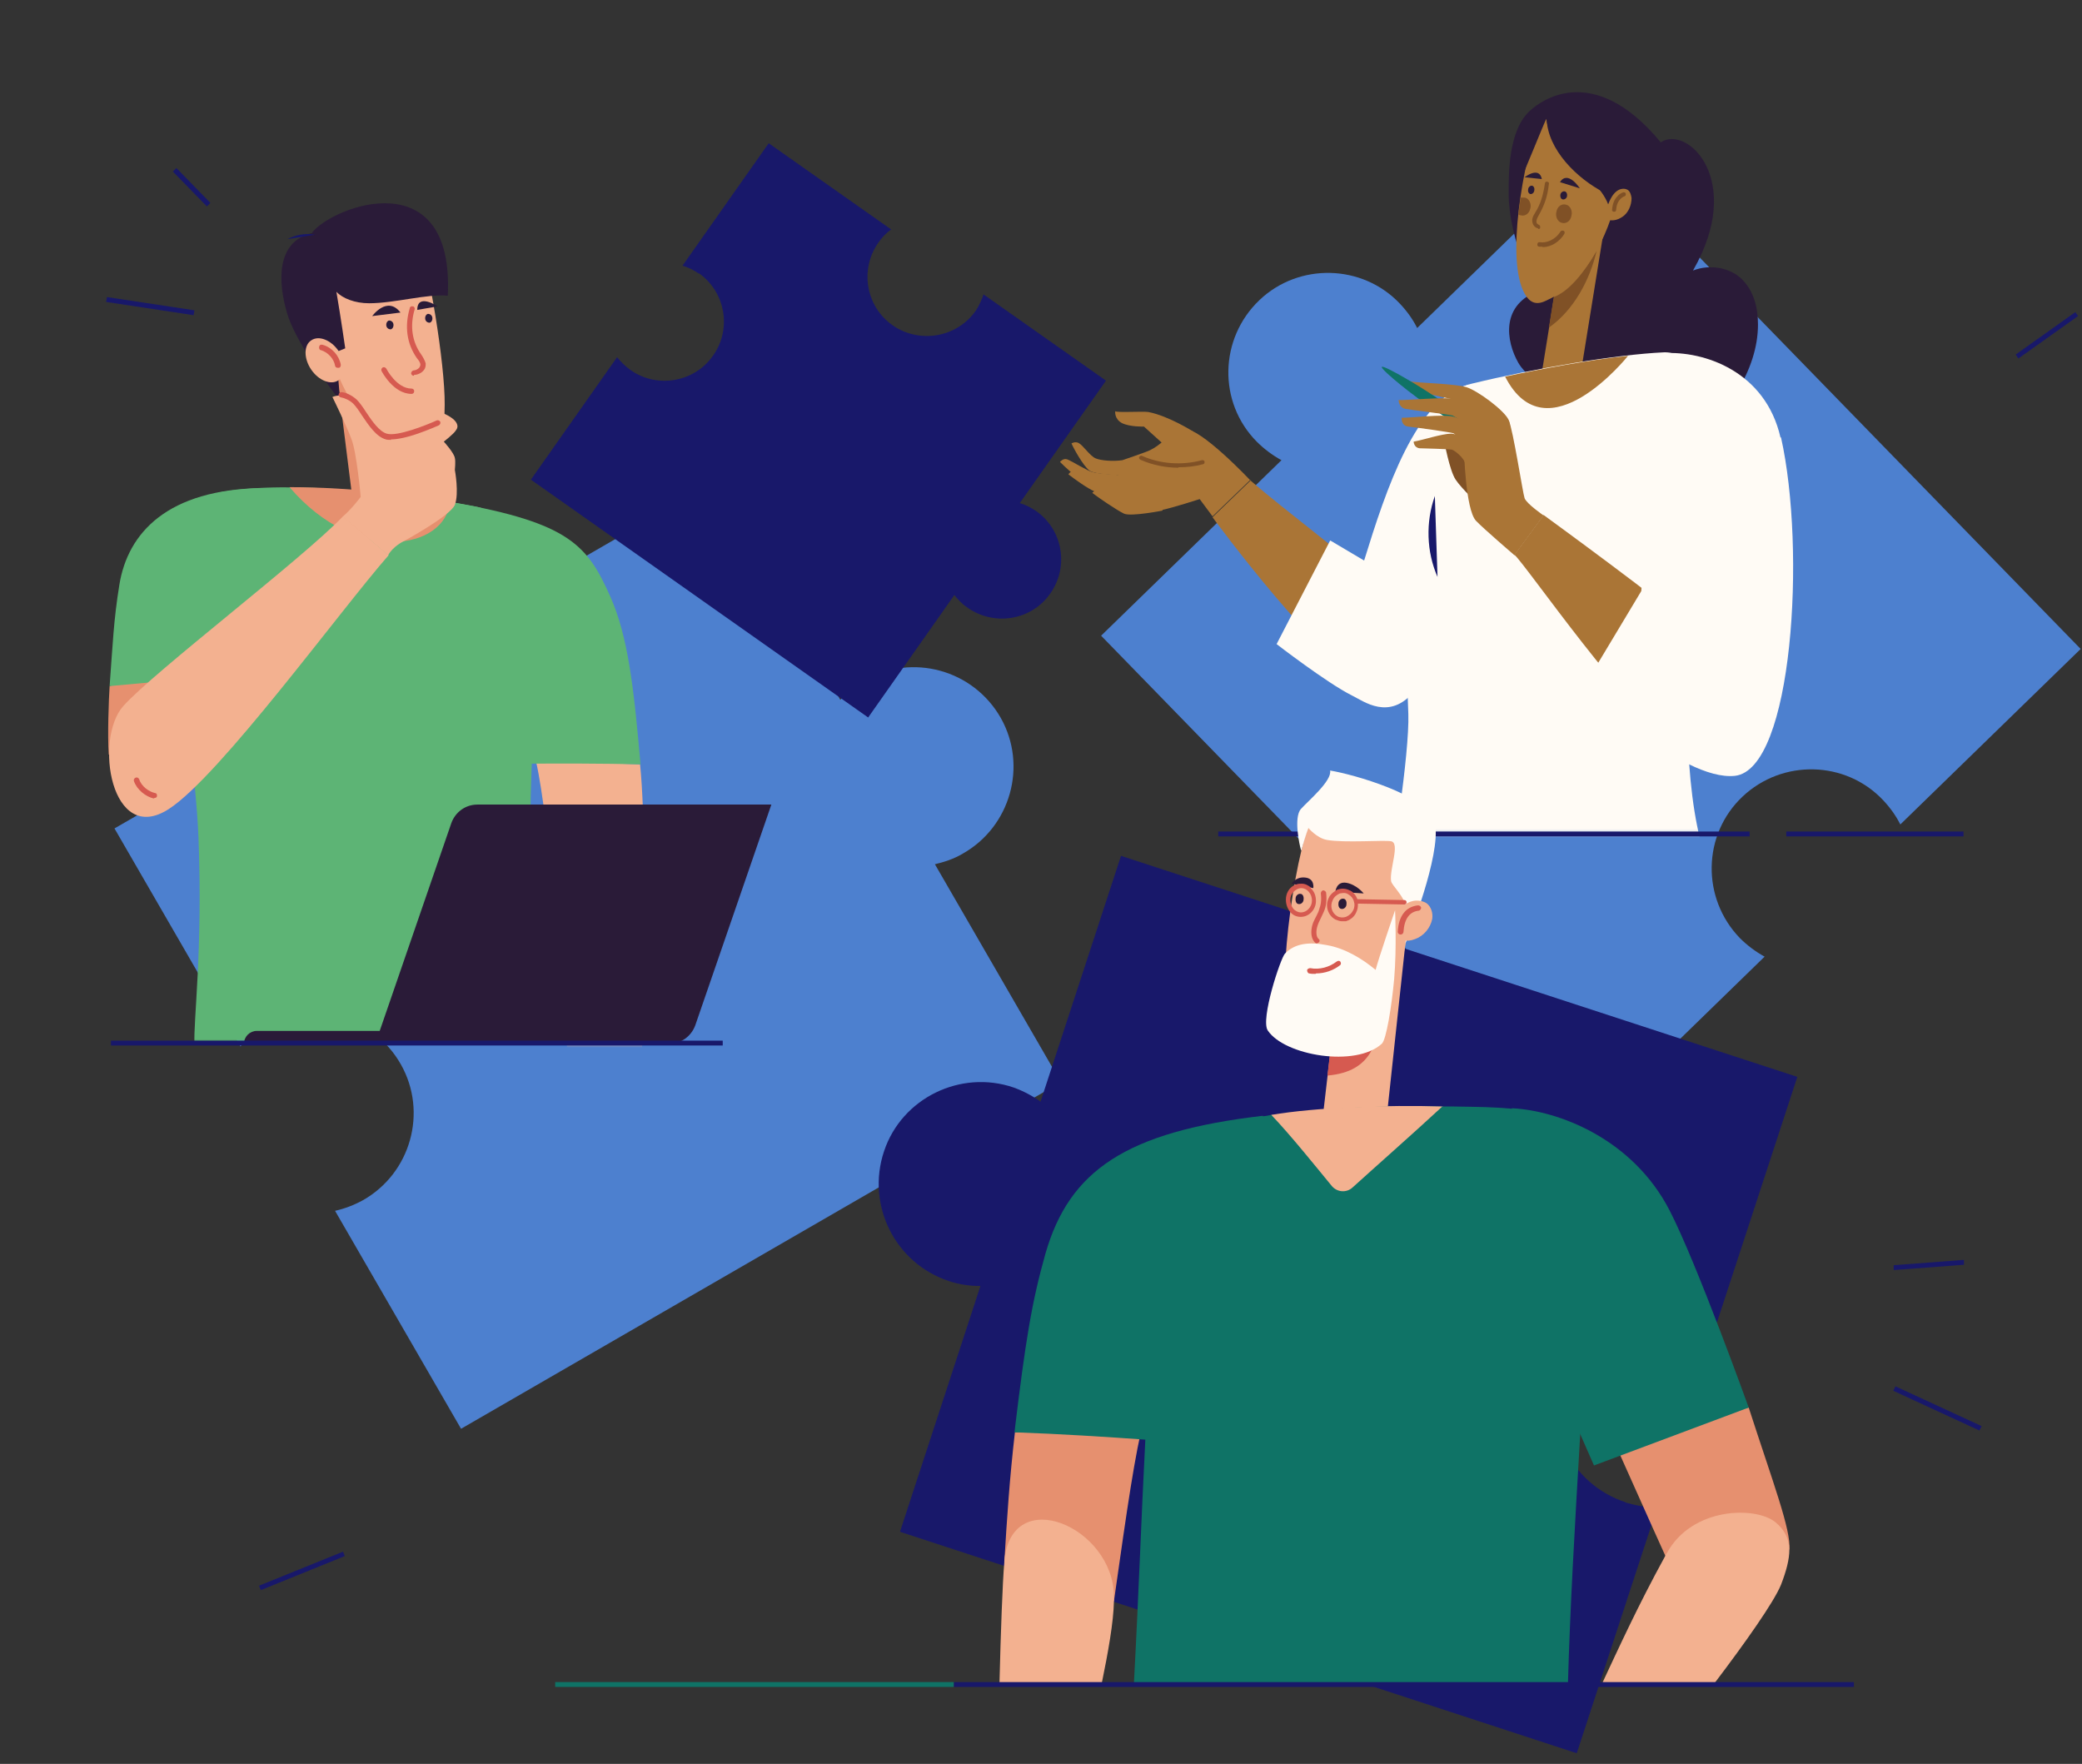<?xml version="1.0" encoding="UTF-8"?>
<svg id="Layer_1" xmlns="http://www.w3.org/2000/svg" xmlns:xlink="http://www.w3.org/1999/xlink" version="1.1" viewBox="0 0 471 399">
  <rect x="0" y="0" width="471" height="399" fill="#333333" stroke="none"/>
  <!-- Generator: Adobe Illustrator 29.7.1, SVG Export Plug-In . SVG Version: 2.1.1 Build 8)  -->
  <defs>
    <style>
      .st0 {
        mask: url(#mask);
      }

      .st1 {
        fill: #4d80cf;
      }

      .st2 {
        fill: #805126;
      }

      .st3 {
        fill: #18186a;
      }

      .st4 {
        fill: #5db475;
      }

      .st5 {
        fill: #e6906f;
      }

      .st6 {
        mask: url(#mask-1);
      }

      .st7 {
        fill: #f3b190;
      }

      .st8 {
        fill: #2a1b38;
      }

      .st9 {
        fill: #fff;
      }

      .st10 {
        fill: #aa7536;
      }

      .st11 {
        fill: #fffbf5;
      }

      .st12 {
        fill: #0f7366;
      }

      .st13 {
        fill: #d65a50;
      }
    </style>
    <mask id="mask" x="0" y="34.5" width="163.6" height="224.2" maskUnits="userSpaceOnUse">
      <g id="mask0_418_9886">
        <path class="st9" d="M0,236h152s27.7-128.2-2.7-164.1c-22.9-27.1-71.4-57.3-105.8-20.2C2.5,95.9,0,236,0,236Z"/>
      </g>
    </mask>
    <mask id="mask-1" x="222.8" y="0" width="199.3" height="199.8" maskUnits="userSpaceOnUse">
      <g id="mask1_418_9886">
        <path class="st9" d="M292,188.7h126.5s12.9-127.6-9.7-162.2c-28.3-43.4-91.3-24.2-116.5-7.4-27.9,18.6-72.3,67.3-69.3,100.7,2.3,25.2,69.1,68.9,69.1,68.9h0Z"/>
      </g>
    </mask>
  </defs>
  <path class="st1" d="M393.6,212.2c-8.7-9-8.5-23.4.6-32,9-8.5,23.3-8.2,31.8.8,1.6,1.7,2.9,3.5,3.9,5.5l40.8-39.7-109.3-112.3-40.8,39.7c-1-2-2.3-3.8-3.9-5.5-8.5-9-22.9-9.3-31.8-.8-9.1,8.7-9.4,23.1-.6,32,1.7,1.7,3.6,3.1,5.6,4.2l-40.8,39.7,109.3,112.3,40.8-39.7c-2-1.1-3.9-2.5-5.6-4.2h0Z"/>
  <path class="st1" d="M59.8,232.3c10.8-6.3,24.7-2.5,30.9,8.5,6.1,10.8,2.2,24.6-8.6,30.7-2,1.1-4.1,1.9-6.3,2.4l28.5,49.3,135.7-78.4-28.5-49.3c2.1-.5,4.3-1.2,6.3-2.4,10.8-6.1,14.7-19.9,8.6-30.7-6.2-10.9-20-14.7-30.9-8.5-2.1,1.2-3.9,2.7-5.4,4.4l-28.5-49.3L25.9,187.4l28.5,49.3c1.5-1.7,3.4-3.2,5.4-4.4h0Z"/>
  <path class="st3" d="M367.7,339.8c-12.2-4-18.9-17.2-14.7-29.4,4.1-12,17.3-18.5,29.3-14.4,2.2.8,4.3,1.8,6.1,3.2l18.2-55.6-153-50-18.2,55.6c-1.8-1.3-3.9-2.4-6.1-3.2-12-4.1-25.3,2.4-29.3,14.4-4.1,12.2,2.5,25.4,14.7,29.4,2.4.8,4.7,1.1,7.1,1.1l-18.2,55.6,55.6,18.2c0-2.3.4-4.5,1.1-6.8,3.8-12.1,16.9-19,29-15.1,12.3,3.9,19,17,15.1,29.2-.8,2.4-1.9,4.5-3.3,6.4l55.6,18.2,18.2-55.6c-2.3,0-4.7-.4-7.1-1.1h0Z"/>
  <path class="st3" d="M158.1,61.8c6.1,4.3,7.5,12.8,3.1,18.8-4.3,6-12.8,7.3-18.7,3-1.1-.8-2.1-1.8-2.9-2.8l-19.5,27.7,76.3,53.8,19.5-27.7c.8,1,1.7,2,2.9,2.8,6,4.3,14.4,3,18.7-3,4.4-6.1,3-14.5-3.1-18.8-1.2-.8-2.4-1.4-3.7-1.8l19.5-27.7-27.7-19.5c-.4,1.2-1,2.5-1.7,3.6-4.2,6.1-12.6,7.6-18.7,3.5-6.2-4.2-7.7-12.7-3.4-18.8.8-1.2,1.8-2.2,2.9-3l-27.7-19.5-19.5,27.7c1.3.4,2.6,1,3.7,1.8Z"/>
  <path class="st3" d="M39.9,38l-.8.8,7.7,7.9.8-.8-7.7-7.9Z"/>
  <path class="st3" d="M24.2,67.2l-.2,1.1,19.8,3,.2-1.1-19.8-3Z"/>
  <path class="st3" d="M77.6,351l-19,7.7.4,1,19-7.7-.4-1Z"/>
  <path class="st3" d="M469.5,70.6l-13.5,9.6.6.9,13.5-9.6-.6-.9Z"/>
  <path class="st3" d="M428.8,313.6l-.5,1,19.5,9,.5-1-19.5-9Z"/>
  <path class="st3" d="M444.2,285l-15.8,1.2v1.1c0,0,15.9-1.2,15.9-1.2v-1.1Z"/>
  <g class="st0">
    <g>
      <path class="st5" d="M92.6,119.9l-11.8,1.4-5.3-42.2,11.8-1.4,5.3,42.2Z"/>
      <path class="st13" d="M79.8,92c2.1,2.6,4.6,6.5,10.4,9.3l.8,6.4c-2.9-1-4.8-2-6.8-4.4-3.5-4-4.4-11.4-4.4-11.4h0Z"/>
      <path class="st7" d="M72,62.3c2.1-9.3,22.6-8.7,22.6-8.7,2.3,6.3,6.1,28.6,6,38,0,6.1-.9,9.2-4.9,9.9-4.1.7-10.8-1.7-15.9-10.1-6.2-10.4-9-23.7-7.8-29.2h0Z"/>
      <path class="st8" d="M70.6,52.6c4.9-6.1,32.2-16.2,30.7,14.3-4.5-.5-12,1.7-17.8,1.7-3.2,0-6-1.1-7.4-2.6,1,5.8,2,12.8,2,12.8l-2,.8s.5,8.9,1,11.3c-2.9-3.8-10.4-13.8-12.2-20.2-1.9-6.5-2.7-16.1,5.8-18Z"/>
      <path class="st7" d="M76.6,79.4c1.7,2.5,1.7,5.5,0,6.6-1.7,1.2-4.5.1-6.2-2.4-1.7-2.5-1.7-5.5,0-6.6,1.7-1.2,4.5-.1,6.2,2.4Z"/>
      <path class="st13" d="M76.4,83.2c-.3,0-.6-.2-.6-.5-.3-1.6-1.6-3-3.2-3.5-.3,0-.5-.4-.4-.8s.4-.5.8-.4c2.1.6,3.7,2.4,4.1,4.5,0,.3-.1.7-.5.7,0,0,0,0-.1,0Z"/>
      <path class="st8" d="M94.4,70.1l4.6-.8s-4.6-3.1-4.6.8Z"/>
      <path class="st8" d="M90.6,70.7l-6.4.8s3.4-4.7,6.4-.8Z"/>
      <path class="st8" d="M89,73.3c.1.6-.2,1.1-.6,1.2-.5,0-.9-.3-1-.8-.1-.6.2-1.1.6-1.2.5,0,.9.3,1,.8Z"/>
      <path class="st8" d="M97.8,71.8c.1.6-.2,1.1-.6,1.2-.5,0-.9-.3-1-.8-.1-.6.2-1.1.6-1.2.5,0,.9.3,1,.8Z"/>
      <path class="st13" d="M93.1,89.1c-4.1,0-6.7-5-6.8-5.2-.1-.3,0-.6.3-.8.3-.1.6,0,.8.3,0,0,2.3,4.5,5.7,4.5h0c.3,0,.6.2.6.6,0,.3-.2.6-.6.6h-.1Z"/>
      <path class="st13" d="M93.6,85c-.3,0-.5-.2-.6-.5,0-.3.2-.6.5-.7.5,0,1.1-.3,1.4-.7.1-.2.2-.4.2-.6,0-.5-.4-1-.8-1.5h0c-2.3-3.3-2.8-7.2-1.6-11.3,0-.3.4-.5.7-.4.3,0,.5.4.4.7-1.1,3.7-.6,7.3,1.5,10.2h0c.4.6.8,1.3,1,2,0,.5,0,1-.4,1.5-.5.7-1.5,1.1-2.2,1.1,0,0,0,0,0,0h0Z"/>
      <path class="st3" d="M71.3,53.1c-2.1-.4-4.4,0-6.3,1l6.3-1Z"/>
      <path class="st4" d="M50.2,111.3c15.4-2.8,43,.5,57.5,3.3,11.3,2.2,13.7,26.2,13.3,38.5-.9,30.4-3.1,52.1,3.3,83.1H44c-.3-5.1,1.9-21,.9-46.8-1.1-27.7-12.5-74.9,5.3-78.1Z"/>
      <path class="st7" d="M121.2,172.1s1.5,4.2,5.1,37.9l19.8-11.2c-.6-13.5-.7-20-1.3-25.9l-23.6-.8Z"/>
      <path class="st7" d="M140.5,191.7c-6.4.5-12.2,7.7-14,16.1-1.4,13.4,4.7,48.8,4.7,48.8l12.7,2.1s.3-8.2,1-16.6c.9-12.1,1.5-29.4,1.5-39,0-11.5-2.2-11.6-5.8-11.3h0Z"/>
      <path class="st4" d="M102.8,113.7c26,4.6,30.1,9.7,35.2,21.1,4.1,9.1,5.4,20.9,6.9,38.1-17.1-.4-38.5,0-38.5,0l-3.6-59.2h0Z"/>
      <path class="st5" d="M101.8,113.5c-1,10.8-21.1,14.5-36.3-3.3,14.1,0,28.1,1.8,36.3,3.3Z"/>
      <path class="st5" d="M24.8,155.2c-.2,3-.5,11.1-.2,15.5l21.8-2.2.4-20.8-22,7.5h0Z"/>
      <path class="st4" d="M59.4,110.4c-21.5.3-30.5,10.1-32.4,21.9-1.3,8-1.5,13.5-2.2,22.9l32.7-3,1.8-41.8h0Z"/>
      <path class="st7" d="M77.6,116.8c2-1.7,4-4.4,4-4.4,0,0-.9-10.1-2.1-13.1-1.1-3-4.3-9.5-4.3-9.5,0,0,2.7-1.2,4.7.8,1.9,1.9,4.4,7.4,7.4,8.3,3,.9,12.7-3.6,12.7-3.6l.3-1.8s2,.8,2.8,1.9c.7,1,.3,1.6,0,2-.5.8-2.7,2.5-2.7,2.5,0,0,2.3,2.5,2.5,3.7.2.8,0,2.7,0,2.7,0,0,1,5.3,0,7.9-1,2.5-11.7,8.3-11.7,8.3,0,0-2.3,1.1-3.4,3.1l-10.3-8.8h0Z"/>
      <path class="st7" d="M88,125.5c-10.9,12.4-38.2,50-49.8,57.5-13.1,8.5-17-15.8-10.3-23.3,7.1-7.9,40.4-33.2,49.7-42.9l10.3,8.8h0Z"/>
      <path class="st13" d="M34.9,180.6c0,0-.1,0-.2,0-1.7-.4-3.7-1.9-4.4-3.9-.1-.3,0-.6.4-.8.3-.1.6,0,.8.4.5,1.6,2.2,2.8,3.6,3.1.3,0,.5.4.4.7,0,.3-.3.4-.6.4Z"/>
      <path class="st13" d="M88.5,99.5c-.5,0-.9,0-1.2-.1-2.2-.6-3.9-3.2-5.4-5.4-.7-1.1-1.4-2.1-2-2.7-.8-.8-2.1-1.3-2.7-1.4-.3,0-.6-.3-.6-.6,0-.3.3-.6.6-.6.9,0,2.4.7,3.5,1.7.7.7,1.4,1.7,2.1,2.8,1.4,2.1,3,4.4,4.7,4.9,2.3.7,8.9-1.9,11.3-3,.3-.1.6,0,.8.3.1.3,0,.6-.3.8,0,0-2.2,1-4.8,1.9-2.6.9-4.7,1.3-6.1,1.3h0Z"/>
    </g>
  </g>
  <path class="st8" d="M174.5,182h-66.5c-2.7,0-5,1.7-5.9,4.2l-17.2,49.9h66.5c2.7,0,5-1.7,5.9-4.2l17.2-49.9Z"/>
  <path class="st8" d="M142.4,233.2H58.1c-1.6,0-2.9,1.3-2.9,2.9h87.2v-2.9Z"/>
  <g class="st6">
    <g>
      <path class="st8" d="M375.7,32.2c5.9-4,19.1,8.4,7.3,29,3.8-1.5,8.4-.7,11.1,2,2.7,2.7,3.6,6.5,3.6,10.2,0,5.2-1.8,10.4-4.7,15.1-2.9,4.6-6.8,8.8-11.2,12.4-6.3-.2-13.1-1.8-18.6-4.3-5.5-2.5-16.8-9.6-19.7-14.5-2.8-4.9-4.2-13.3,5-16.5-4.5-5.1-7.1-14.9-7.2-21.5,0-4.5-.2-14.9,5.1-19.3,1.6-1.4,13.7-11.5,29.3,7.4h0Z"/>
      <path class="st8" d="M368.5,26.1c4.8,4.6,8.4,19.9,2.8,27.3-2.3,3-8.6,6.8-13.7,7.8.9-12.3,2.9-26.8,10.9-35h0Z"/>
      <path class="st10" d="M356.3,92.5l6.3-39-8.6-1.4-6.3,39,8.6,1.4Z"/>
      <path class="st2" d="M361.2,56.7c-1.5,6.6-5.2,13.5-10.8,17.4l1.1-6.9c3.4-1.3,6.8-5.4,9.7-10.5Z"/>
      <path class="st10" d="M344.9,66.4c1.8,3.3,4.1,2,5.5,1.3,6-2.7,11.5-10,14.5-19.8,1.7-5.7,1.5-7.1,2.1-13.1-3.9-5.2-11.9-11.1-18.4-9.6-4.3,12.3-7.9,33.7-3.7,41.2h0Z"/>
      <path class="st8" d="M352.9,41.2l4.5,1.4s-2.7-4.2-4.5-1.4Z"/>
      <path class="st8" d="M353,44c-.1.5.1,1,.5,1.1.4.1.9-.2,1-.7.1-.5-.1-1-.5-1.1-.4-.1-.9.2-1,.7Z"/>
      <path class="st8" d="M348.8,40.5l-3.9-.4s3.3-2.6,3.9.4Z"/>
      <path class="st8" d="M347.1,43c0,.5-.4.9-.8.9-.4,0-.7-.5-.6-1,0-.5.4-.9.8-.9.4,0,.7.5.6,1Z"/>
      <path class="st2" d="M347.9,51.6c0,0-.2,0-.2,0-.6-.3-.9-.7-1-1.2-.2-.7,0-1.4.6-2.3,1.2-1.9,1.8-3.9,2.2-6.6,0-.3.3-.5.5-.4.3,0,.5.3.4.5-.3,2.9-1.1,5-2.3,7.1-.4.7-.6,1.2-.5,1.6,0,.2.2.4.6.6.2.1.3.4.2.7,0,.2-.3.2-.4.2h0Z"/>
      <path class="st2" d="M354.3,46.3c-1-.3-2,.4-2.2,1.6-.3,1.1.3,2.3,1.2,2.5,1,.3,2-.4,2.2-1.6.3-1.1-.3-2.3-1.2-2.5Z"/>
      <path class="st2" d="M346.2,47.2c.3-1.1-.3-2.3-1.2-2.5-.3,0-.7,0-1,0-.2,1.3-.3,2.5-.5,3.8.1.1.3.2.5.2,1,.3,2-.4,2.2-1.6h0Z"/>
      <path class="st8" d="M364.4,49.3c-.1-8.8-13.1-12.5-14.6-22.4-.9,1.9-5,12.2-5.8,13.7.4-3.7,2.8-13.9,4-15.9,7.1-5.2,36.3-3.5,16.4,24.6Z"/>
      <path class="st10" d="M364.7,44.4c1.3-2,2.9-1.9,3.6-1.4.5.4.7,1.1.8,1.8,0,1.6-.7,3.3-2,4.2-1.3.9-2.6,1.1-4,.5,0,0,0-2.5,1.6-5.1Z"/>
      <path class="st2" d="M365.1,47.9h0c-.3,0-.5-.3-.4-.5.1-1.3.5-2.3,1.2-3,.3-.4.8-.7,1.3-.9.3,0,.5,0,.6.3,0,.3,0,.5-.3.6-.3.1-.6.3-.9.6-.6.6-.9,1.4-1,2.5,0,.3-.2.4-.5.4h0Z"/>
      <path class="st8" d="M349.9,26.9c.2,6.9,6.8,13.5,13.1,16.7l-13.1-16.7Z"/>
      <path class="st5" d="M323.1,94.9l-16.4,38.8,5.6,20.9c11.3-2.5,22.3-27.6,32.4-44.1l-21.6-15.6h0Z"/>
      <path class="st10" d="M282.9,108.7s-11.5-12.2-15-11.6c-3.5.6-4.5,3.3-8.1,4.9-1.2.5-5.9,2.1-5.9,2.1l-2.3,8.6s8.6,3.2,11.1,2.7c2.5-.5,8.7-2.5,8.7-2.5l2.9,3.9,8.6-8.3h0Z"/>
      <path class="st2" d="M266.6,105.8c-2.9,0-5.9-.6-8.6-1.8-.2-.1-.4-.4-.3-.6.1-.2.4-.4.6-.3,4.3,1.9,9.1,2.2,13.6,1,.3,0,.5,0,.6.3,0,.3,0,.5-.3.6-1.8.5-3.7.7-5.6.7h0Z"/>
      <path class="st10" d="M269.9,97.6s-5.5-3.5-10.1-4.4c-1.3-.2-7.4.2-7.5-.2,0,0-.3,1.7,1.5,2.7,1.8.9,5,.8,5,.8l6.3,5.7,4.7-4.6h0Z"/>
      <path class="st10" d="M282.9,108.7c7.7,6.7,21.7,17,27.3,22.5,5.6,5.5,8.2,25.2,0,23.4-9.9-2.2-35.9-37.6-35.9-37.6l8.6-8.3h0Z"/>
      <path class="st10" d="M253.9,104.1c-2.1.3-4.8.1-6-.4-1.3-.5-2.9-3-3.9-3.5-.8-.4-1.6.1-1.6.1.4,1,2.6,5,4,6.1,1.4,1.1,8,1.1,8,1.1l-.5-3.5Z"/>
      <path class="st10" d="M254.1,107.5s-5.6-.3-6.9-.7c-1.3-.3-4.7-2.5-5.8-2.9-.9-.3-1.6.6-1.6.6,1.2,1.2,3.9,3.7,5.5,4.6,1.5.9,8.6,1.1,8.6,1.1l.3-2.7Z"/>
      <path class="st10" d="M256.3,108.7s-5.6.3-7,.1c-1.4-.2-5-2-6.1-2.2-1-.2-1.5.7-1.5.7,1.3,1,4.3,3.2,6,3.9,1.6.7,9,1.2,9,1.2l-.4-3.8h0Z"/>
      <path class="st10" d="M262.3,112.6s-5.4,1.1-6.7.9c-1.4-.2-5.1-2.5-6.2-2.7-1.5-.3-2.3.7-2.3.7,1.3,1,5.5,3.9,7.2,4.7,1.6.7,8.7-.7,8.7-.7l-.6-2.9h0Z"/>
      <path class="st11" d="M300.9,122.3l-12.1,23.4s11.4,8.8,17,11.6c2.7,1.3,8.5,5.9,14.2-1,10.8-13.2,25.3-41.2,25.3-41.2l-13.1-28.1c-11.9,3.3-18.6,23.6-23.6,39.8l-7.6-4.5h0Z"/>
      <path class="st11" d="M315.1,119.4c.4-5,4.5-16.8,8-24.5,1.8-4.1,5.4-7,9.8-8.1,14.4-3.5,32.7-6.6,43.5-7.1,4.5-.2,13.1,5.2,11.2,14.9-.4,2.1-11.6,67.6-2.1,98.5l-71.9,6.6c1.2-2.6,5.3-29.4,5-38.2-.6-21.5-4-36.2-3.5-42.1Z"/>
      <path class="st2" d="M334.3,113.9s-3.6-3.3-5-5.4c-1.4-2.1-2.6-8.8-2.6-8.8l8.8-.3-1.2,14.6h0Z"/>
      <path class="st10" d="M342,99.7s-.4-3.9-.7-4.7c-1-2.2-7-6.6-9.5-7.4-2.4-.8-11.2-1-12.6-1.3,0,0-.4,1.4,1.2,2.1,1.2.5,9.5,2.1,9.9,2.4.5.3,11.6,8.9,11.6,8.9Z"/>
      <path class="st12" d="M325.3,93.3c-3.4-2.3-6.3-4.5-8.4-6.2-2.1-1.7-4.5-3.8-4.3-4.1.2-.3,3,1.2,5.4,2.6,2.3,1.3,5.5,3.3,8.8,5.6,3.4,2.3,6.3,4.5,8.4,6.2,2.1,1.7,1.8,1.9,1.6,2.2-.2.3-.3.7-2.6-.7-2.3-1.3-5.5-3.3-8.8-5.6Z"/>
      <path class="st10" d="M340.5,101.2s-.6-4.1-1.2-4.6c-.6-.5-7.4-5.8-9.9-6.3-2.4-.6-11.4.3-13,.2,0,0,0,1.7,1.6,2,1.7.3,10.1,1.3,10.6,1.5.5.2,11.9,7.2,11.9,7.2h0Z"/>
      <path class="st10" d="M339.4,105.4s1.3-4.3.6-4.8c-.6-.5-8.9-5.9-11.4-6.4-2.4-.5-9.1.3-11.5.3,0,0-.2,1.8,1.5,2,1.2.1,9.7,1.3,10.2,1.5s10.5,7.4,10.5,7.4h0Z"/>
      <path class="st10" d="M333,111.4s5.6-8.5,5-8.8c-.6-.3-7.5-4.5-9.7-4.5-2.1,0-6.6,1.5-8.5,1.8,0,0,0,1.3,1.3,1.5.8,0,6.8.2,7.3.3.6.1,2.9,1.9,3.1,3.3.4,3,1.5,6.5,1.5,6.5h0Z"/>
      <path class="st10" d="M341.3,95c1,2.2,3.2,16.6,3.6,17.7.5,1.3,4.3,3.9,4.3,3.9l-6.6,9s-7.1-6.1-8.7-7.8c-2.4-2.6-2.7-16-2.7-16-.4-1.1-3.7-6.2-3.7-6.2,0,0,12.6-2.5,13.7-.4Z"/>
      <path class="st10" d="M349.2,116.5s29,21.1,33.2,25.4c5.9,5.9,6.4,28.5-4.4,24.4-8.5-3.2-32.9-38.7-35.4-40.8l6.6-9h0Z"/>
      <path class="st11" d="M402.9,98.9c5.7,25.4,2.7,75.1-10.4,76.6-12.1,1.3-34.1-20.3-34.1-20.3l12.9-21.5s3.5-44.6,5-53.8c9.2-.6,23.1,4.1,26.5,19.1h0Z"/>
      <path class="st3" d="M324.6,112.2c-2.1,5.9-1.9,12.6.6,18.3l-.6-18.3Z"/>
      <path class="st2" d="M348.9,55.8c-.2,0-.5,0-.7,0-.3,0-.5-.3-.4-.6,0-.3.3-.5.6-.4,1.4.2,3.4-.5,4.6-2.4.1-.2.4-.3.7-.2s.3.4.2.7c-1.1,1.8-3,3-4.9,3h0Z"/>
      <path class="st10" d="M368.3,80.5s-18.4,23.1-27.8,4.7c7.3-1.6,19.6-3.9,27.8-4.7Z"/>
    </g>
  </g>
  <path class="st3" d="M163.6,235.4H25.1v1.1h138.4v-1.1Z"/>
  <path class="st3" d="M395.8,188.1h-120.2v1.1h120.2v-1.1Z"/>
  <path class="st3" d="M444.2,188.1h-40.1v1.1h40.1v-1.1Z"/>
  <path class="st12" d="M215.8,380.5h-90.2v1.1h90.2v-1.1Z"/>
  <g>
    <path class="st7" d="M318.4,209.1l-5,46.5-14.4-.8,5.5-47.4,13.9,1.7Z"/>
    <path class="st13" d="M304.5,207.4l13.9,1.7s-3.8,15.9-5.4,20.7c-1.8,5.3-2.1,12.6-12.7,13.5l4.2-35.9h0Z"/>
    <path class="st7" d="M297.8,182.5c5.2-4.9,17.5-3.7,21.5,3.5,2.2,11.3-1.5,35.9-6.4,42.4-5,6.5-18.7,9-21.5.9-2.5-7.2,1.7-38.9,6.4-46.8Z"/>
    <path class="st8" d="M308.5,202.1l-6.4-.4s.2-2.4,2.5-2c2.3.4,3.9,2.4,3.9,2.4Z"/>
    <path class="st8" d="M292.2,199.9l4.9,1s.4-2.2-1.9-2.4c-2.1-.2-3,1.4-3,1.4h0Z"/>
    <path class="st8" d="M304.6,204.6c0,.6-.6,1.1-1.1,1-.5,0-.8-.6-.7-1.3,0-.6.6-1.1,1.1-1,.5,0,.8.6.7,1.3Z"/>
    <path class="st8" d="M294.9,203.5c0,.6-.6,1.1-1.1,1-.5,0-.8-.6-.7-1.3,0-.6.6-1.1,1.1-1,.5,0,.8.6.7,1.3Z"/>
    <path class="st11" d="M294.4,192.4c.9-3.4,1.6-5.1,1.6-5.1,0,0,1.9,2.3,4.2,2.7,3.9.7,12.8,0,14.5.3,2.1.4-.4,6.3,0,9,.1.9,2.8,3.3,3.2,5.4.9,4.8.2,7.1,0,8.8,2.1-4.9,8.6-22.4,6.5-28.1-2.1-5.6-18-10.2-23.5-11.1.5,2.3-5,6.9-6.6,8.7-1.7,1.9-.3,8.3,0,9.2h0Z"/>
    <path class="st13" d="M298,213.4c-.1,0-.3,0-.4-.1-1.1-.9-1.1-2.7-.7-4.1.2-.7.6-1.4.9-2,.2-.5.5-.9.6-1.4.4-1.1.6-2.1.4-3.7,0-.3.2-.6.5-.7.3,0,.6.2.7.5.2,1.9,0,3.1-.5,4.3-.2.5-.5,1-.7,1.5-.3.6-.6,1.2-.8,1.9-.3,1-.3,2.3.3,2.8.3.2.3.6,0,.8-.1.1-.3.2-.5.2h0Z"/>
    <path class="st7" d="M315.7,207.8c.7-2.2,2.1-3.6,4-4,1-.2,2.2,0,3,.5,1.1.8,1.5,2.3,1.3,3.6-.4,2-1.9,3.8-3.8,4.5-4.3,1.7-5.2-2.4-4.4-4.7Z"/>
    <path class="st13" d="M316.8,211.4h0c-.3,0-.6-.3-.6-.6.2-3.6,1.8-5.7,4.6-6,.3,0,.6.2.7.5,0,.3-.2.6-.5.7-2.1.2-3.3,1.8-3.5,4.8,0,.3-.3.6-.6.6h0Z"/>
    <path class="st11" d="M290.7,215.7c2.2-2.3,5.5-2.7,9.5-1.9,4,.7,7.9,3,11,5.6.6-2.4,4.4-13.5,4.4-13.5,0,0,.4,8.4-.2,15.5-.6,6.5-1.8,13.8-2.8,14.7-5.9,5.4-22,2.7-25.8-3-1.7-2.5,2.9-16.4,3.9-17.4h0Z"/>
    <path class="st13" d="M297.6,220.3c-.5,0-1,0-1.4-.1-.3,0-.5-.4-.5-.7,0-.3.4-.5.7-.5,2.1.4,4.3-.2,6-1.5.3-.2.6-.2.8,0,.2.3.2.6,0,.8-1.5,1.2-3.5,1.9-5.5,1.9Z"/>
    <path class="st13" d="M296.6,200.8c-.6-.5-1.3-.9-2.1-.9-.4,0-.9,0-1.3.2-.2,0-.3.1-.5.2-1.1.6-1.8,1.8-1.8,3.2,0,1,.3,1.9.9,2.7h0c.6.8,1.5,1.2,2.4,1.2h.1c1.8,0,3.4-1.6,3.4-3.6,0-1.2-.4-2.2-1.2-2.9ZM294.3,206.4c-.6,0-1.2-.3-1.7-.8-.2-.3-.4-.6-.5-.9h0c-.1-.4-.2-.8-.2-1.1h0c0-.7.2-1.3.6-1.7.5-.6,1.2-1,1.9-1,1.3,0,2.4,1.3,2.4,2.8s-1.2,2.7-2.5,2.7Z"/>
    <path class="st13" d="M307.1,203.5c-.2-.6-.5-1.1-1-1.6-.2-.2-.5-.4-.8-.5-.8-.4-1.7-.5-2.6-.2-.2,0-.4.2-.6.3-.6.4-1.2.9-1.5,1.6-.9,1.8-.2,4,1.5,4.9.5.2,1,.4,1.5.4s.5,0,.7,0c.1,0,.3,0,.4-.1.4-.1.7-.3,1.1-.6.4-.3.8-.8,1-1.3.3-.6.4-1.2.4-1.9,0-.3,0-.6-.2-.9ZM306.1,205.9c-.3.7-.9,1.2-1.6,1.5-.6.2-1.3.2-1.9-.1-1.3-.7-1.8-2.3-1.1-3.7.3-.7.9-1.2,1.6-1.5.3,0,.5-.1.8-.1s.7,0,1.1.3c1.3.7,1.8,2.3,1.1,3.7Z"/>
    <path class="st13" d="M317.7,204.6h0l-10.9-.2c-.3,0-.5-.2-.5-.5,0-.3.2-.4.5-.5l10.9.2c.3,0,.5.2.5.5,0,.3-.2.5-.5.5Z"/>
    <path class="st5" d="M258.9,320.5c-2.2,8.7-3.8,19.9-6.9,41.7l-24.8-8.8c.6-10,1.2-19,2.4-29.4l29.4-3.4h0Z"/>
    <path class="st12" d="M360.7,268.9c-1.2,22-2.3,39.8-3.2,55.3-1.3,22.1-2.3,39.3-2.8,56.9h-98.2c1.1-20.2,1.7-38.1,2.6-55.4.7-14.6,1.5-28.7,2.8-43.1,1.1-11.5,2.5-24.9,11.4-27.6,2.8-.9,7-1.8,12.4-2.5.6,0,1.3-.2,1.9-.3,3.5-.4,7.5-.8,11.8-1.2,4.5-.3,9.3-.6,14.6-.7,3.9,0,8.1-.1,12.4,0,.8,0,1.6,0,2.4,0,6.2.1,8.5.1,13.2.5h0c8.8.6,19,9.4,18.5,18.2Z"/>
    <path class="st7" d="M252,361.1c0,.3,0,.7,0,1.1-.1,4.8-1.3,11.5-2.8,18.8h-23.1c.3-12,.7-23.1,1.1-27.6,0,0,0-.2,0-.3,1.6-17.6,24.7-7.7,24.8,8Z"/>
    <path class="st12" d="M285.7,252.4c-31,3.6-43.8,12.4-49.2,31.2-3.1,11-4.5,19.6-7,40.4,20.2.7,44,2.8,44,2.8l12.2-74.4h0Z"/>
    <path class="st5" d="M377.4,353.4s-4.9-10.8-13.9-31l32.1-4c5.5,17,9.6,27.7,9.2,32.1l-27.4,2.9h0Z"/>
    <path class="st7" d="M404.8,350.5c0,2.3-.7,4.9-1.9,8-1.6,3.9-8,13-15.3,22.6h-25.3c3.8-8.1,8.2-17.8,14.4-29.1.1-.2.2-.5.4-.7,5.7-10.4,20-10.6,24.5-7,2.2,1.8,3.1,3.8,3.2,6.2Z"/>
    <path class="st7" d="M326.4,250.2c-6.7,6.2-16,14.4-20.4,18.4-1.4,1.3-3.5,1.1-4.7-.3-3.3-4-9.3-11.5-13.7-16.1,9.9-1.7,26.2-2.3,38.8-1.9h0Z"/>
    <path class="st12" d="M342.1,250.7c10.3.5,27.2,6.8,35.6,23.1,6.1,11.8,17.9,44.6,17.9,44.6l-35,13.1-25.3-57.6s3.5-11.3,6.8-23.3h0Z"/>
  </g>
  <path class="st3" d="M419.4,380.5h-203.6v1.1h203.6v-1.1Z"/>
</svg>